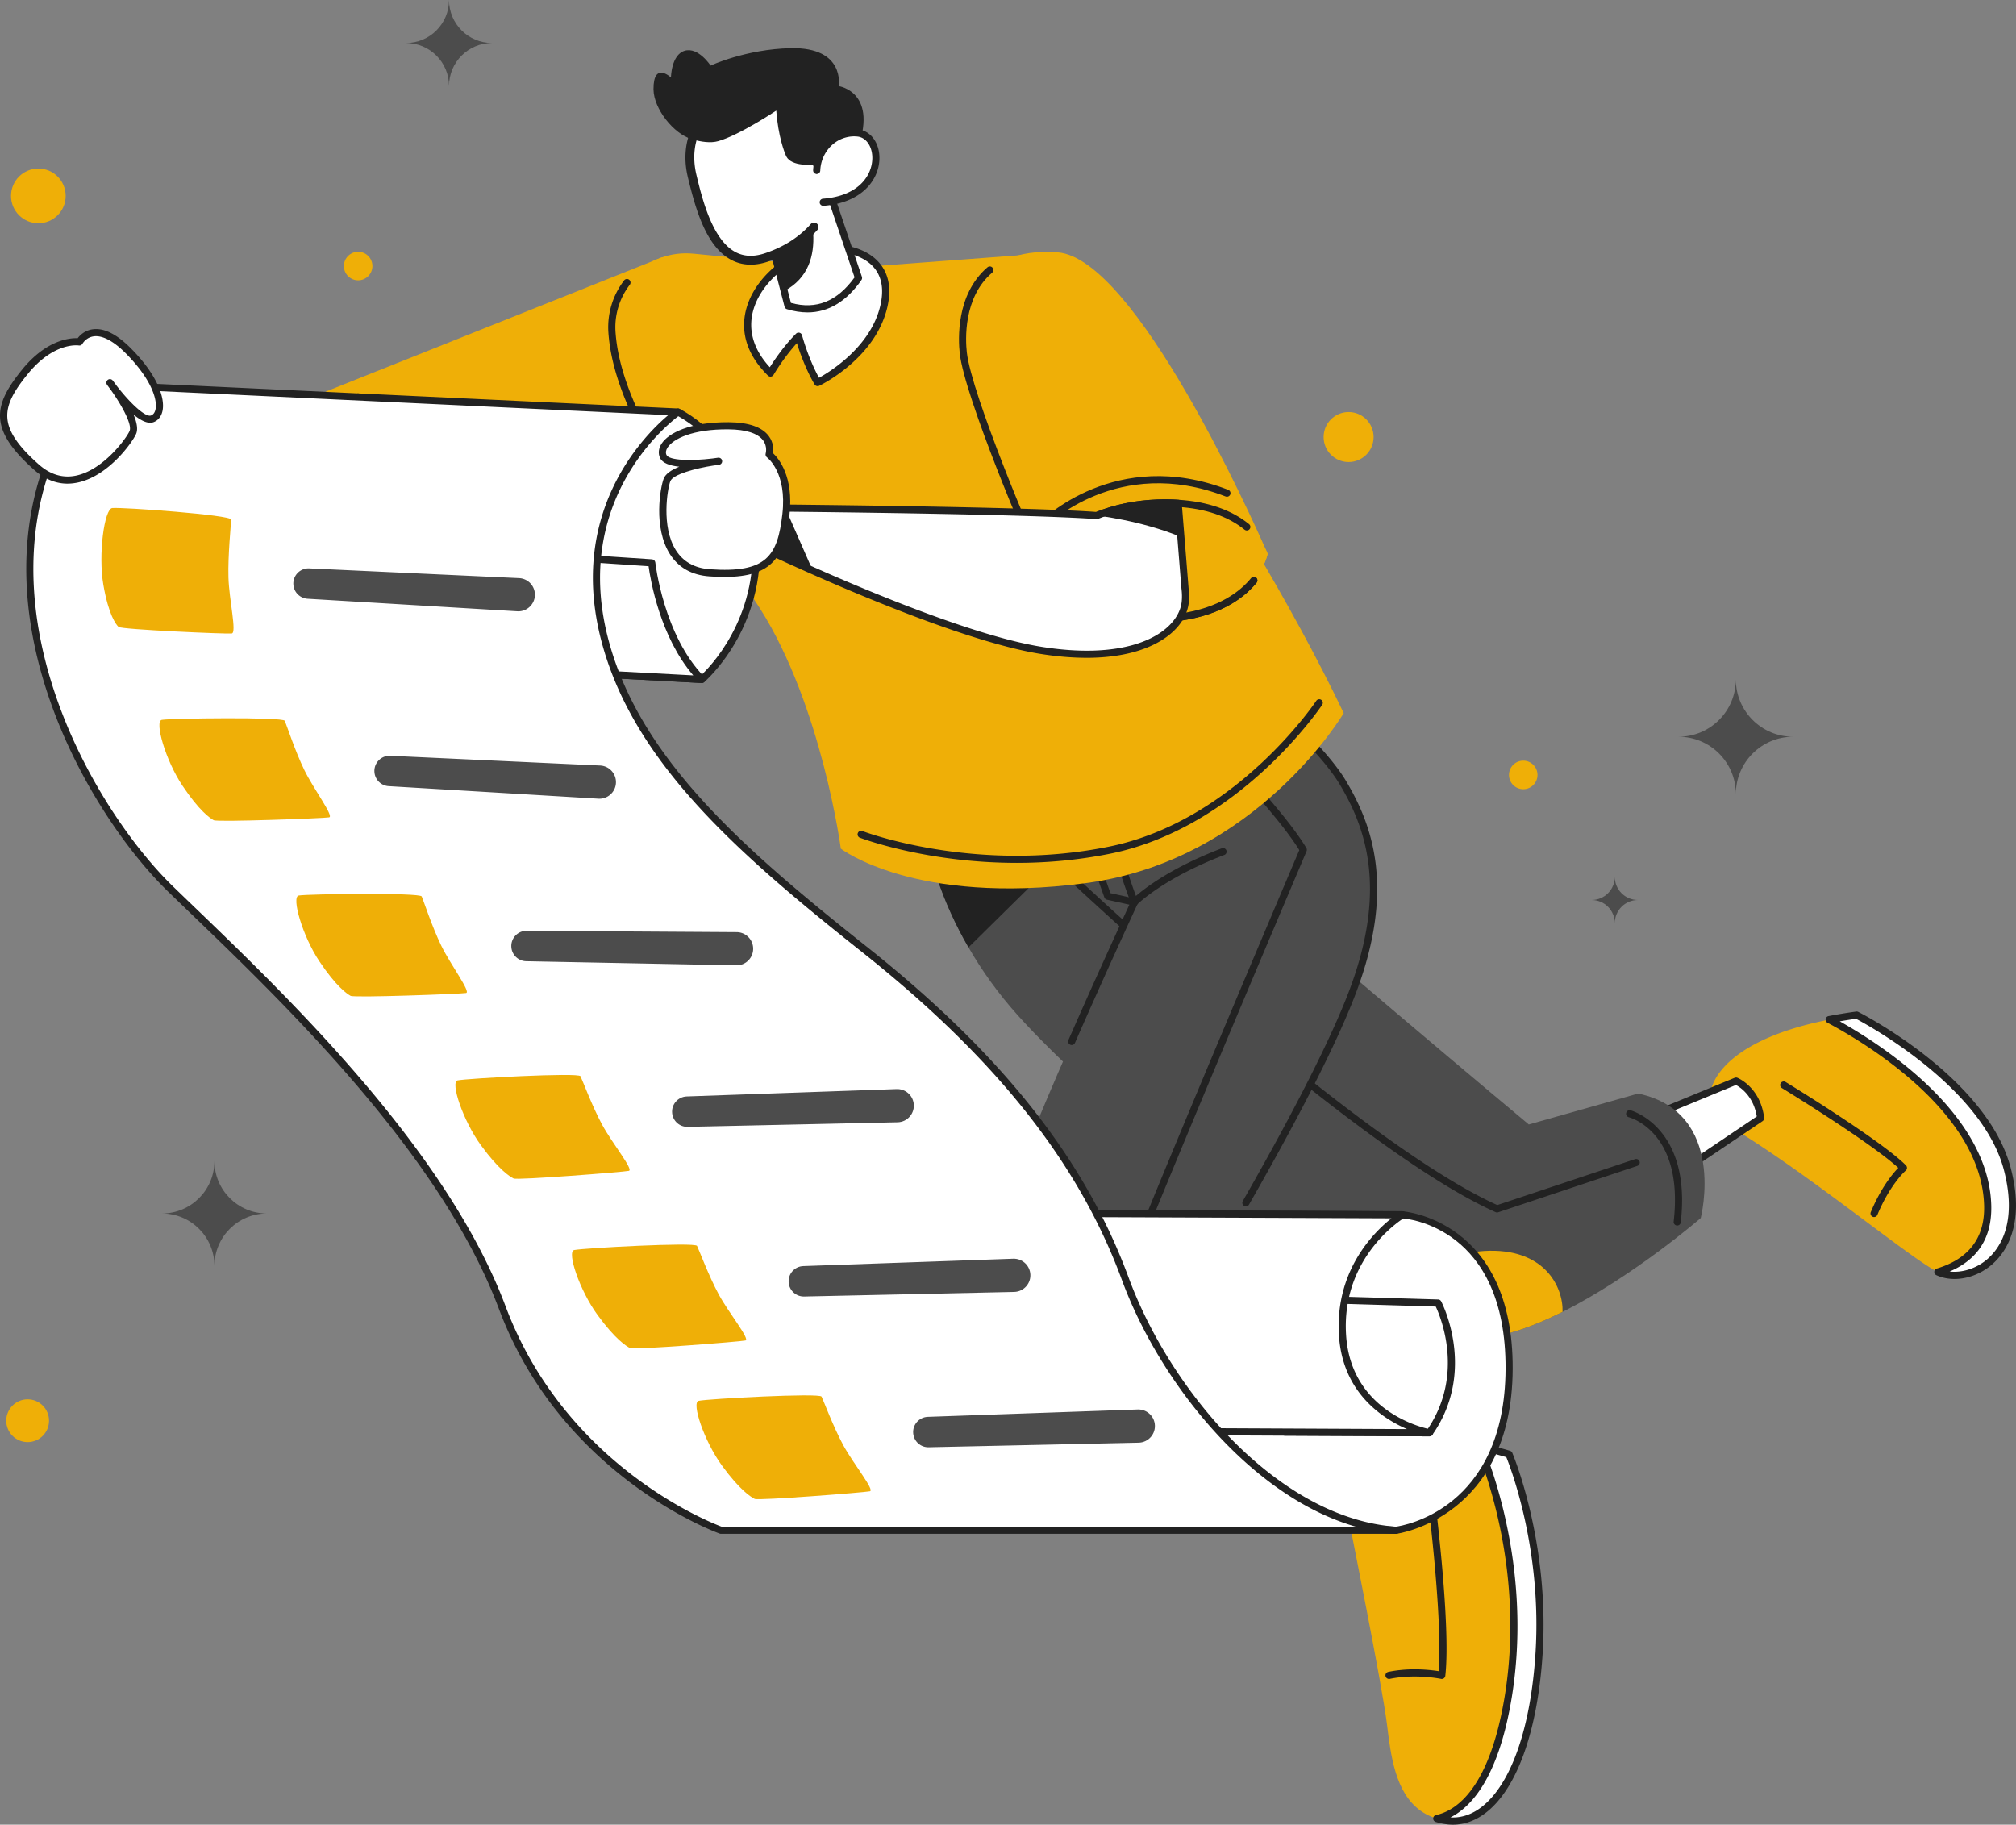 <svg xmlns="http://www.w3.org/2000/svg" id="b" width="1306.02" height="1181.99"><rect width="100%" height="100%" fill="#808080" stroke="none"/><defs><style>.m{fill:#efaf07}.n{fill:#fff}.o{fill:#4c4c4c}.p{fill:#222}</style></defs><g id="c"><path d="M1255.41 823.96c-.4-.19-.74-.37-1.11-.55-19.5-10.26-89.06-68.27-138.48-96.52-17.13-9.8-13.34-50.22 69.19-66.39a332 332 0 0 1 17.81-2.93s82.81 42.11 97.69 100.12c14.63 56.93-25.17 75.32-45.1 66.27" class="m"/><path d="M1214.09 788.39a2.308 2.308 0 0 1-2.13-3.2c6.74-16.13 14.36-25.12 17.8-28.66-17.83-16.47-74.81-51.33-75.4-51.7a2.3 2.3 0 0 1-.77-3.17 2.3 2.3 0 0 1 3.17-.77c2.53 1.54 62.04 37.95 77.97 54.01.45.46.69 1.08.67 1.73s-.32 1.25-.82 1.66c-.1.08-9.99 8.64-18.36 28.67-.37.89-1.23 1.42-2.13 1.42Z" class="p"/><path d="M1255.41 823.96c18.89-5.73 32.78-18.21 32.29-42.64-1.29-61.89-77.79-107.61-102.68-120.83a332 332 0 0 1 17.81-2.93s82.81 42.11 97.69 100.12c14.63 56.93-25.17 75.32-45.1 66.27Z" class="n"/><path d="M1266.21 828.5c-4.13 0-8.14-.8-11.76-2.44a2.316 2.316 0 0 1 .28-4.32c20.75-6.29 31.06-19.88 30.64-40.38-1.27-60.96-77.98-106.37-101.45-118.83a2.29 2.29 0 0 1-1.2-2.38c.15-.97.88-1.74 1.85-1.93 5.79-1.12 11.82-2.11 17.93-2.95.47-.07.94.02 1.36.23 3.42 1.74 83.91 43.26 98.88 101.61 9.52 37.03-3.89 54.99-12.73 62.41-6.98 5.85-15.63 8.98-23.81 8.98Zm-3.19-4.83c7.96.92 17.06-1.84 24.03-7.68 8.01-6.71 20.11-23.14 11.22-57.72-13.77-53.68-88.2-94.26-95.87-98.31-3.56.5-7.09 1.04-10.56 1.64 28.82 16.17 96.92 60.61 98.16 119.68.41 20.39-8.66 34.62-26.98 42.39" class="p"/><path d="m1074.21 721.11 50.45-20.8s13.61 5.52 15.92 24l-45.57 30.68-20.8-33.89Z" class="n"/><path d="M1095.01 757.31a2.28 2.28 0 0 1-1.97-1.1l-20.8-33.89c-.35-.58-.44-1.28-.23-1.93.21-.64.69-1.16 1.31-1.42l50.45-20.8c.56-.23 1.19-.23 1.75 0 .6.25 14.89 6.26 17.34 25.86.11.86-.28 1.71-1 2.2l-45.57 30.68a2.3 2.3 0 0 1-1.29.39Zm-17.41-35.1 18.12 29.52 42.37-28.52c-2.19-13.4-10.82-18.95-13.5-20.37z" class="p"/><path d="M1101.8 789.02s-43.59 37.77-89.53 60.78c-20.95 10.47-42.39 17.9-60.38 17.25-9.83-.37-23.01-4.68-38.48-11.98-75.05-35.37-203.08-140.45-254.19-197.51-12.48-13.93-23.11-28.77-31.79-43.87-34.35-59.37-39.22-122.27-12.38-146.12 22.18-19.72 52.9-8.72 86.78 15 22.55 15.74 46.52 37.18 70.33 58.93 59.58 54.44 218.24 186.91 218.24 186.91l70.86-20.02c58.01 12.32 40.54 80.62 40.54 80.62Z" class="o"/><path d="m710.57 531.69-83.15 82.01c-34.35-59.37-39.22-122.27-12.38-146.12 22.18-19.72 52.9-8.72 86.78 15z" class="p"/><path d="M1012.27 849.81c-20.95 10.47-42.39 17.9-60.38 17.25-9.83-.37-23.01-4.68-38.48-11.98-.92-18.76 16.08-42.76 48-44.7 39.13-2.4 51.36 23.32 50.86 39.43" class="m"/><path d="M969.85 785.42c-.32 0-.64-.07-.94-.2-102.39-45.85-312.02-248.72-314.13-250.76-.91-.89-.94-2.35-.05-3.27.89-.91 2.36-.93 3.27-.05 2.09 2.03 210.03 203.26 311.98 249.49l89.25-29.75c1.22-.39 2.52.25 2.92 1.46a2.31 2.31 0 0 1-1.46 2.92l-90.11 30.04c-.24.08-.48.12-.73.12M1086.54 793.89c-.09 0-.18 0-.26-.02a2.3 2.3 0 0 1-2.03-2.56c6.6-57.57-27.63-67.2-29.09-67.59a2.31 2.31 0 0 1-1.65-2.82 2.293 2.293 0 0 1 2.8-1.66c.4.1 39.61 10.84 32.53 72.59a2.31 2.31 0 0 1-2.29 2.05Z" class="p"/></g><g id="d"><path d="M997.06 1070.91c-4.62 72.89-30.28 113.46-61.09 108.32-6.22-1.02-11.31-3.17-15.53-6.16-16.7-11.71-19.5-36.38-21.97-56.47-3.08-25.17-23.6-126.56-27.2-145.32-3.6-18.73 3.6-44.73 24.89-45.44 14.39-.46 41 5.51 59.89 10.32 12.42 3.17 21.5 5.85 21.5 5.85s24.12 55.98 19.5 128.9Z" class="m"/><path d="M899.85 1087.59a2.308 2.308 0 0 1-.46-4.57c13.9-2.87 27.16-1.33 32.57-.46 3.01-35.39-8.1-120.36-8.21-121.23-.17-1.26.72-2.42 1.99-2.59 1.28-.19 2.42.72 2.59 1.99.49 3.68 11.84 90.53 7.98 124.82-.07.65-.42 1.23-.94 1.62-.53.39-1.2.52-1.84.39-.16-.04-16.46-3.44-33.21 0-.16.03-.31.05-.47.05Z" class="p"/><path d="M997.06 1070.91c-4.62 72.89-30.28 113.46-61.09 108.32-1.85-.31-3.57-.71-5.21-1.2 13.4-2.83 36.35-17.1 46.43-79.54 12.63-78.62-12.08-145.23-18.95-161.77 11.28 2.93 19.32 5.3 19.32 5.3s24.12 55.98 19.5 128.9Z" class="n"/><path d="M941.23 1181.99q-2.79 0-5.64-.48c-1.9-.32-3.75-.75-5.49-1.27a2.31 2.31 0 0 1-1.64-2.31c.05-1.05.8-1.94 1.83-2.16 12.41-2.63 34.71-16.2 44.62-77.65 12.39-77.09-11.26-142.35-18.8-160.52-.34-.81-.19-1.74.39-2.4.57-.66 1.47-.95 2.33-.72 11.18 2.9 19.31 5.29 19.39 5.32.66.2 1.2.67 1.47 1.3.24.57 24.29 57.32 19.68 129.96-3.14 49.53-16.34 86.98-36.22 102.76-6.84 5.43-14.19 8.17-21.92 8.17m-1.61-4.68c7.27.42 14.19-1.99 20.65-7.11 18.85-14.97 31.42-51.21 34.48-99.44 4.2-66.31-15.77-119.04-18.91-126.84-2.09-.6-7.13-2.04-13.74-3.8 8.96 23 29.12 85.63 17.37 158.73-8.45 52.42-26.22 71.62-39.84 78.46Zm57.44-106.4h.03z" class="p"/><path d="m877.43 968.35-23.35-12.45-34.41-18.36 22.34-36.97 11.68 8.32 39.16 27.85s11.55 22.74-15.4 31.61Z" class="n"/><path d="M877.43 970.66c-.38 0-.75-.09-1.09-.27l-57.77-30.81c-.56-.3-.97-.82-1.14-1.43s-.08-1.27.25-1.81l22.34-36.97c.33-.55.88-.94 1.51-1.07.63-.14 1.28 0 1.81.38l50.83 36.17c.3.22.55.5.72.84.21.42 5.2 10.45 1.1 20.38-2.72 6.6-8.73 11.47-17.85 14.47-.23.08-.48.11-.72.11Zm-54.52-34.01 54.73 29.19c7.26-2.57 12-6.44 14.09-11.53 2.85-6.9.1-14.13-.73-16.04l-48.31-34.37-19.79 32.75Z" class="p"/><path d="m854.08 955.91-34.41-18.36 22.34-36.97 11.68 8.32c3.7 11.98 5.88 28.44.4 47.01ZM734.95 586.71c-.17 0-.33-.02-.51-.06l-17.33-3.85c-.78-.17-1.41-.73-1.68-1.48l-16.94-47.75c-.43-1.2.2-2.52 1.4-2.95 1.21-.42 2.52.21 2.95 1.4l16.52 46.55 16.08 3.57c1.25.28 2.03 1.51 1.75 2.76a2.305 2.305 0 0 1-2.25 1.81Z" class="p"/><path d="M876.66 641.39c-23.88 63.93-93.96 179.45-93.96 179.45l68.55 62.39c10.78 74.71-47.75 91.65-47.75 91.65s-75.02-40.23-116.51-67.25c-10.17-6.62-18.33-12.45-22.89-16.7-18.61-17.38-28.74-39.25-21.9-77.3 1.66-9.18 4.28-19.32 8.04-30.53 19.25-57.76 84.72-198.71 84.72-198.71s-46.18-116.48-5.39-144.79c47.75-33.12 121.69 36.2 140.17 67.01s30.81 70.86 6.93 134.78Z" class="o"/><path d="M807.13 781.48c-.39 0-.78-.1-1.15-.3a2.32 2.32 0 0 1-.86-3.16c23.68-41.36 54.93-98.79 69.37-137.44 24.8-66.39 9.42-105.84-6.75-132.78-12.22-20.36-54.15-64.15-95.72-73.1-15.88-3.41-29.72-1.12-41.15 6.8-38.83 26.95 5.77 140.9 6.22 142.05.23.59.21 1.25-.05 1.82-.2.42-19.93 42.94-40.65 90.2a2.31 2.31 0 0 1-3.04 1.19 2.307 2.307 0 0 1-1.19-3.04c19.07-43.51 37.31-83.01 40.27-89.4-4.62-11.93-44.51-118.63-4.2-146.62 12.53-8.69 27.59-11.21 44.76-7.52 42.94 9.24 86.15 54.3 98.72 75.24 16.7 27.83 32.6 68.54 7.11 136.78-14.54 38.94-45.92 96.6-69.68 138.12-.43.74-1.21 1.16-2.01 1.16" class="p"/><path d="M734.95 586.71c-.58 0-1.17-.22-1.62-.66-.91-.89-.93-2.35-.04-3.26.71-.72 17.76-17.87 58.21-33.28 1.19-.45 2.53.14 2.98 1.34.45 1.19-.14 2.53-1.34 2.98-39.38 15.01-56.38 32.02-56.55 32.19a2.3 2.3 0 0 1-1.65.69Z" class="p"/><path d="M707.99 894.42c-6.04 7.86-13.37 11.95-21.01 13.22-10.17-6.62-18.33-12.45-22.89-16.7-18.61-17.38-28.74-39.25-21.9-77.3 4.65-8.47 11.64-14.36 21.5-15.13 48.55-3.85 67.04 66.24 44.3 95.9Z" class="m"/><path d="M818.12 887.85c-.46 0-.92-.14-1.32-.42L729 825.82a2.32 2.32 0 0 1-.83-2.73c22.74-58.67 106.53-255.88 113.55-272.4-14.92-24.35-57.93-68.2-58.37-68.65-.89-.91-.88-2.37.03-3.27s2.37-.88 3.27.03c1.83 1.86 45.03 45.92 59.64 70.53.38.63.43 1.41.14 2.08-.89 2.1-88.76 208.69-113.3 271.66l86.32 60.57c1.04.73 1.3 2.18.57 3.22-.45.64-1.17.98-1.9.98ZM795.4 959.48c-.9 0-1.76-.53-2.13-1.42-.49-1.18.07-2.53 1.24-3.02 46.71-19.49 38.74-77.43 38.65-78.01-.19-1.26.69-2.44 1.95-2.62 1.28-.17 2.44.69 2.62 1.95.09.62 8.54 62.09-41.45 82.95-.29.12-.59.18-.89.18Z" class="p"/></g><g id="e"><path d="m220.75 255.11-37.57 11.27S81.41 252.99 62.35 251.7s-28.5 32.49-3.42 42.79 100.23 39.15 116.69 39.52 80.05-15.54 80.05-15.54l-34.91-63.35Z" class="n"/><path d="M176.17 336.31h-.61c-16.85-.38-92.04-29.22-117.52-39.69-14.42-5.92-18.38-19.29-15.91-29.92 2.52-10.83 10.85-17.92 20.37-17.31 18.44 1.25 111.93 13.51 120.49 14.64l37.1-11.13c1.03-.32 2.16.14 2.69 1.1l34.91 63.35c.35.63.38 1.38.09 2.04s-.86 1.14-1.56 1.32c-2.58.65-62.63 15.62-80.06 15.62Zm-114.9-82.34c-7.85 0-13.07 7.02-14.65 13.78-1.88 8.08.44 19.37 13.17 24.59 24.25 9.96 99.86 38.98 115.86 39.34 13.9.36 63.89-11.66 76.53-14.75l-32.56-59.08-35.79 10.73c-.31.09-.64.12-.96.08-1.02-.13-101.91-13.4-120.69-14.67-.31-.02-.61-.03-.91-.03Z" class="p"/><path d="M429.1 166.63 210.93 253.7s.59 91.7 64.19 120.76L445 285.95s50.39-71.09-15.9-119.31Z" class="m"/><path d="M281.64 360.02c-.41 0-.82-.11-1.2-.33-51.37-31.14-50.75-101.87-50.74-102.58.02-1.28 1.16-2.37 2.35-2.27 1.28.02 2.29 1.07 2.27 2.35-.01.68-.57 68.81 48.51 98.55a2.31 2.31 0 0 1 .78 3.17c-.43.72-1.2 1.11-1.98 1.11Z" class="p"/></g><g id="f"><path d="m449.3 164.33 97.34 9.56 138.63-10.4S801.95 318.68 870.5 461.94c0 0-56.22 95.5-167.13 110.14-110.91 14.63-158.66-22.34-158.66-22.34s-12.32-92.42-52.37-155.58c-30.28-47.74-91.8-118.38-95.91-178.95-2-29.59 23.35-53.78 52.87-50.88" class="m"/><path d="M423.51 293.4c-.8 0-1.59-.42-2.01-1.17-16.94-29.83-25.89-54.97-27.37-76.86-.82-12.12 2.8-24.1 10.2-33.74a2.31 2.31 0 0 1 3.24-.42c1.01.78 1.2 2.23.43 3.24-6.71 8.74-10 19.61-9.25 30.61 1.44 21.19 10.19 45.68 26.78 74.9a2.31 2.31 0 0 1-2.01 3.45ZM658.57 558.95c-58.86 0-100.98-16.09-101.54-16.3a2.3 2.3 0 0 1-1.31-2.99c.46-1.19 1.8-1.78 2.99-1.31.71.28 72.51 27.64 159.42 10.16 82.31-16.56 134.08-93.73 134.59-94.51.7-1.07 2.14-1.36 3.2-.66 1.07.7 1.36 2.14.66 3.2-.52.79-53.36 79.56-137.54 96.5-21.32 4.29-41.75 5.92-60.47 5.92Z" class="p"/><path d="M532.76 160.8c-28.85 3.14-71.11 43.9-33.63 80.87 0 0 7.83-13.48 18.23-23.88 0 0 4.24 16.17 12.32 30.04 0 0 35.3-16.94 42.87-49.29s-22.08-39.66-39.79-37.74" class="n"/><path d="M529.68 250.14c-.8 0-1.57-.42-2-1.15-5.83-9.99-9.65-20.99-11.42-26.71-8.69 9.53-15.06 20.42-15.13 20.54a2.315 2.315 0 0 1-3.62.49c-17.98-17.73-17.07-34.89-13.14-46.17 7.47-21.45 30.81-36.76 48.15-38.64 11.24-1.21 27.64 1.05 36.87 11.48 6.42 7.25 8.24 17.04 5.43 29.09-7.74 33.05-42.64 50.14-44.12 50.85-.32.15-.66.23-1 .23Zm-12.32-34.66a2.31 2.31 0 0 1 2.23 1.72c.04.15 3.87 14.57 10.99 27.53 7.32-4.04 33.49-20.13 39.72-46.73 2.46-10.5.98-18.9-4.39-24.97-7.54-8.52-21.97-11.13-32.91-9.95-16.01 1.74-37.62 16.45-44.28 35.57-4.73 13.58-1.27 27.09 9.99 39.25 2.82-4.48 9.15-13.91 17.01-21.76a2.3 2.3 0 0 1 1.63-.68Z" class="p"/></g><g id="g"><path d="m530.72 104.72 9.39 27.79 16.07 47.53c-11.77 16.89-26.74 23.73-45.69 18.03l-5.87-22.67-8.89-34.33z" class="n"/><path d="M523.06 202.36c-4.24 0-8.65-.69-13.24-2.06-.77-.23-1.37-.85-1.57-1.63l-14.76-57c-.2-.78.02-1.6.57-2.18l34.99-36.35c.56-.58 1.38-.83 2.17-.65s1.43.75 1.68 1.51l25.47 75.32c.23.69.13 1.46-.29 2.06-9.73 13.97-21.47 20.99-35.01 20.99Zm-10.67-6.14c16.46 4.5 29.97-.93 41.22-16.55l-23.87-70.61-31.45 32.68z" class="p"/><path d="M518.63 117.28c4.36 12.51 21.07 54.43-10.61 71.27l-12.29-47.47z" class="p"/></g><g id="h"><path d="M451.54 126.34c6.39 22.87 17.98 49.54 45.16 40.36 32.31-10.92 49.7-38.13 44.52-69.78s-22.85-46.94-60.06-36.75c-3.32.91-6.4 2.04-9.24 3.36-20.75 9.65-28.57 29.6-23.54 50.53.91 3.78 1.93 7.97 3.15 12.28Z" class="n"/><path d="M488.53 171.35c-5.49.41-10.58-.66-15.2-3.21-15.84-8.74-22.62-32.14-27.73-53.4-6.45-26.82 7.54-49.86 34.81-57.33a2.872 2.872 0 1 1 1.52 5.54c-24.43 6.69-36.5 26.5-30.74 50.44 3.48 14.49 9.97 41.46 24.92 49.71 5.7 3.15 12.14 3.43 19.68.88 12.04-4.07 21.94-10.4 29.42-18.81a2.88 2.88 0 0 1 4.06-.24c1.19 1.05 1.29 2.87.24 4.06-8.04 9.04-19.06 16.1-31.87 20.44-3.14 1.06-6.18 1.7-9.1 1.92Z" class="p"/><path d="M554.61 99.12s-3.55 7.95-8.56 14.98l-14.82 3.84-4.66-11.33s-13.72 1.53-17.2-5.32c0 0-.09-.15-.23-.48-.98-2.27-5.01-12.46-6.26-29.16 0 0-23.79 15.85-37.57 19.77-4.95 1.41-11.18.5-17.14-1.26-11.92-3.52-24.62-19.74-24.81-32.17v-.24c-.06-18.25 11.31-7.57 11.31-7.57s.16-14.73 8.92-17.31c8.8-2.58 16.75 9.62 16.75 9.62s22.9-10.69 51.99-11.28c35.48-.73 31.02 24.58 31.02 24.58s26.84 3.75 11.25 43.36Z" class="p"/><path d="M529.93 118.11c-3.55-13.52 4.14-27.95 17.7-31.37 2.59-.65 5.36-.91 8.26-.57 17.43 2.01 18.88 41.69-22.57 44.85z" class="n"/><path d="M533.32 133.33c-1.2 0-2.21-.92-2.3-2.13-.1-1.27.86-2.38 2.13-2.48 23.25-1.78 31.74-15.12 31.96-26.01.15-7.6-3.84-13.59-9.48-14.24-2.45-.29-4.96-.11-7.43.52-9.48 2.39-16.39 11.23-16.8 21.48-.05 1.28-1.1 2.3-2.4 2.22a2.31 2.31 0 0 1-2.22-2.4c.49-12.29 8.83-22.89 20.28-25.78 3.02-.77 6.09-.98 9.09-.63 8.06.93 13.76 8.89 13.57 18.92-.27 13.84-11.57 28.65-36.22 30.53z" class="p"/></g><g id="i"><path d="M904.41 991.28s72.82-8.96 73.25-104.51c.43-95.56-69.11-99.82-69.11-99.82l-214.15-.85s66.12 168.08 109.21 185.99c43.09 17.92 100.8 19.2 100.8 19.2Z" class="n"/><path d="M904.41 993.59h-.05c-.58-.01-58.65-1.5-101.64-19.37-43.49-18.09-107.75-180.38-110.47-187.28-.28-.71-.19-1.52.24-2.15s1.15-1 1.91-1l214.15.85c.85.05 71.84 5.52 71.41 102.14-.43 96.48-74.52 106.71-75.27 106.8-.09.01-.19.02-.28.02ZM697.82 788.41c9.37 23.18 68.19 165.54 106.67 181.54 41.03 17.06 96.29 18.91 99.8 19.01 4.67-.63 70.65-11.24 71.06-102.21.41-92.14-64.19-97.33-66.94-97.51l-210.58-.83Z" class="p"/><path d="m830.48 841.12 101.1 2.99s23.04 43.09-5.55 84.04l-93.85-.44-1.7-86.58Z" class="n"/><path d="M926.04 930.45h-.01l-93.85-.44c-1.25 0-2.27-1.01-2.3-2.27l-1.7-86.58c-.01-.63.23-1.24.69-1.69s1.08-.67 1.69-.67l101.1 2.98a2.3 2.3 0 0 1 1.97 1.22c.24.44 23.37 44.82-5.69 86.45-.43.62-1.14.99-1.9.99Zm-91.59-5.05 90.38.42c23.86-35.28 8.57-72.43 5.29-79.46l-97.28-2.87 1.61 81.9Z" class="p"/><path d="M908.55 786.94s-42.23 24.74-38.82 78.07c3.41 53.32 56.31 63.14 56.31 63.14l-180.87-.85-50.76-141.2 214.15.85Z" class="n"/><path d="M926.04 930.45h-.01l-180.88-.85c-.97 0-1.84-.62-2.16-1.53l-50.76-141.2c-.25-.71-.15-1.5.29-2.12.43-.61 1.14-.98 1.89-.98l214.15.85c1.04 0 1.95.7 2.22 1.71s-.16 2.07-1.06 2.59c-.41.24-40.96 24.72-37.68 75.93 3.26 50.86 52.34 60.62 54.43 61.01 1.17.22 1.99 1.3 1.87 2.49a2.305 2.305 0 0 1-2.3 2.09Zm-179.25-5.47 164.74.78c-16.46-7.11-41.76-23.94-44.11-60.61-2.67-41.66 22.19-66.56 33.98-75.93l-203.71-.82z" class="p"/><path d="M439.19 266.92s46.34 21.76 50.53 81.05-35.06 92.14-35.06 92.14l-79.77-4.27s-21.12-141.63 64.3-168.93Z" class="n"/><path d="M454.66 442.43h-.12l-79.77-4.26c-1.1-.06-2-.88-2.16-1.97-.22-1.44-20.42-143.89 65.89-171.47.56-.18 1.16-.14 1.69.11.48.22 47.61 23.03 51.85 82.98 4.22 59.78-35.48 93.74-35.88 94.08-.42.35-.94.54-1.48.54Zm-77.74-8.78 76.91 4.11c5.06-4.64 37.33-36.47 33.58-89.62-3.75-53.06-42.38-75.53-48.42-78.72-76.32 25.38-64.11 147.6-62.07 164.23" class="p"/><path d="M422.23 364.61s5.12 47.78 32.42 75.51l-79.77-4.27-10.24-75.08z" class="n"/><path d="M454.66 442.43h-.12l-79.77-4.26c-1.11-.06-2.02-.9-2.17-1.99l-10.24-75.08c-.09-.69.13-1.38.6-1.89s1.15-.78 1.84-.73l57.59 3.84c1.12.08 2.02.94 2.14 2.06.05.47 5.37 47.32 31.77 74.13.67.68.85 1.7.46 2.57-.37.83-1.2 1.36-2.11 1.36Zm-77.75-8.78 72.21 3.86c-21.59-25.21-27.74-61.83-28.95-70.72l-52.86-3.52z" class="p"/><path d="M904.41 991.28H467.03S366.34 956.29 325.38 847.1c-40.95-109.22-155.26-213.31-215-271.31C50.67 517.77-30.4 366.75 59.62 249.01l379.56 17.92s-74.87 50.96-46.38 151.32c21.19 74.69 84.47 131.07 167.22 196.78 82.75 65.7 139.06 132.25 168.93 213.29 27.95 75.89 99.29 157.72 175.46 162.97Z" class="n"/><path d="M904.41 993.59H467.03c-.26 0-.51-.04-.76-.13-1.02-.35-102.19-36.6-143.05-145.55-37.57-100.19-138.93-197.74-199.49-256.03-5.28-5.08-10.29-9.9-14.96-14.44C52.02 522.29-35.11 369.11 57.79 247.6c.46-.6 1.19-.92 1.94-.9l379.56 17.92c.99.05 1.84.72 2.12 1.68.27.96-.1 1.98-.92 2.54-.73.5-73.14 51.27-45.46 148.78 21.49 75.75 88.09 133.4 166.43 195.6 87.46 69.44 141.37 137.53 169.66 214.3 27.39 74.37 97.49 156.23 173.45 161.46 1.24.08 2.19 1.14 2.15 2.38a2.315 2.315 0 0 1-2.31 2.23m-436.97-4.63h410.93c-67.52-19.32-126.82-92.61-151.59-159.86-27.99-75.93-81.44-143.38-168.2-212.28-78.98-62.71-146.13-120.88-168-197.96-24.21-85.28 25.86-136.02 42.31-149.93L60.73 251.36c-89.83 118.89-4.38 268.69 51.26 322.76 4.67 4.53 9.67 9.35 14.95 14.42 60.84 58.56 162.68 156.57 200.61 257.73 38.87 103.64 133.33 140.25 139.89 142.68Z" class="p"/><path d="M72.71 329.1c-5.1.49-9.17 30.07-5.76 49.7 3.41 19.62 8.11 25.6 9.81 27.3s69.96 4.69 73.37 4.27c3.41-.43-1.71-21.76-2.13-36.26-.43-14.5 1.71-34.55 1.71-37.54s-70.39-8.11-77-7.47" class="m"/><path d="M190.04 378.25c.11 5.13 4.14 9.31 9.26 9.62l135.83 8.12c6.43.38 11.76-4.94 11.38-11.37a10.75 10.75 0 0 0-10.24-10.11l-135.93-6.31c-5.7-.26-10.43 4.35-10.31 10.06Z" class="o"/><path d="M104.82 466.33c-4.89.8 2.4 26.18 13.34 42.57s17.91 21.1 20.27 22.42 71.57-1.23 74.81-1.85-10.06-18.32-16.05-30.59c-6-12.27-11.57-29.43-12.71-31.96s-73.3-1.63-79.65-.6Z" class="m"/><path d="M242.55 499.64c.11 5.13 4.14 9.31 9.26 9.62l135.83 8.12c6.43.38 11.76-4.94 11.38-11.37a10.75 10.75 0 0 0-10.24-10.11l-135.93-6.31c-5.7-.26-10.43 4.35-10.31 10.06Z" class="o"/><path d="M193.53 580.11c-4.89.8 2.4 26.18 13.34 42.57s17.91 21.1 20.27 22.42 71.57-1.23 74.81-1.85-10.06-18.32-16.05-30.59c-6-12.27-11.57-29.43-12.71-31.96s-73.3-1.63-79.65-.6Z" class="m"/><path d="M331.26 613.43a9.85 9.85 0 0 0 9.64 9.24l136.05 2.67c6.44.13 11.55-5.4 10.92-11.82-.54-5.48-5.13-9.66-10.64-9.7l-136.07-.86c-5.71-.04-10.25 4.77-9.9 10.46Z" class="o"/><path d="M296.44 699.87c-4.85 1 3.49 26.06 15.1 41.98s18.77 20.34 21.18 21.56 71.46-4.2 74.67-4.95-10.81-17.89-17.31-29.9-12.78-28.92-14.03-31.4-73.31 1.41-79.61 2.71" class="m"/><path d="M435.44 721.13c.53 5.1 4.89 8.95 10.01 8.83l136.04-2.97c6.44-.14 11.32-5.88 10.42-12.26-.77-5.45-5.53-9.44-11.03-9.25l-135.99 4.78c-5.7.2-10.04 5.19-9.45 10.86Z" class="o"/><path d="M371.95 809.77c-4.85 1 3.49 26.06 15.1 41.98s18.77 20.34 21.18 21.56 71.46-4.2 74.67-4.95-10.81-17.89-17.31-29.9-12.78-28.92-14.03-31.4-73.31 1.41-79.61 2.71" class="m"/><path d="M510.94 831.03c.53 5.1 4.89 8.95 10.01 8.83l136.04-2.97c6.44-.14 11.32-5.88 10.42-12.26-.77-5.45-5.53-9.44-11.03-9.25l-135.99 4.78c-5.7.2-10.04 5.19-9.45 10.86Z" class="o"/><path d="M452.62 907.43c-4.85 1 3.49 26.06 15.1 41.98s18.77 20.34 21.18 21.56 71.46-4.2 74.67-4.95-10.81-17.89-17.31-29.9-12.78-28.92-14.03-31.4-73.31 1.41-79.61 2.71" class="m"/><path d="M591.61 928.69c.53 5.1 4.89 8.95 10.01 8.83l136.04-2.97c6.44-.14 11.32-5.88 10.42-12.26-.77-5.45-5.53-9.44-11.03-9.25l-135.99 4.78c-5.7.2-10.04 5.19-9.45 10.86Z" class="o"/></g><g id="j"><path d="M821.21 358.74s-7.7 41.59-74.71 42.36c-43.81.49-64.57-23.01-73.69-39.37-4.84-8.66-45.69-105.42-48.77-133.15s6.93-69.32 61.21-65.1c50.25 3.94 125.79 172.09 135.03 193.1.06.18.12.34.22.49.06.09.09.18.12.25.31.77.52 1.26.55 1.39l.03.03Z" class="m"/><path d="M745.16 403.41c-45 0-65.89-25.35-74.37-40.57-4.73-8.47-45.89-105.63-49.05-134.02-.96-8.64-2.5-38.19 17.98-55.68.97-.83 2.43-.72 3.26.26.83.97.71 2.43-.26 3.26-18.75 16.01-17.28 43.58-16.38 51.65 3.01 27.08 43.87 124 48.49 132.28 9.75 17.49 29.84 38.2 70.3 38.2h1.35c36.87-.42 55.16-13.44 64-24.28.81-.99 2.27-1.14 3.25-.33s1.13 2.26.33 3.25c-9.47 11.61-28.88 25.54-67.53 25.98h-1.36Z" class="p"/><path d="M675.85 341.79c-.58 0-1.16-.22-1.61-.65-.92-.89-.94-2.35-.05-3.26.48-.49 48.44-48.91 121.49-20.57 1.19.46 1.78 1.8 1.32 2.99s-1.8 1.77-2.99 1.32c-70.11-27.2-116.04 19.01-116.5 19.48-.45.47-1.06.7-1.66.7Z" class="p"/><path d="M821.21 358.74s-6.25 33.83-56.62 41.04c-5.48.77-11.49 1.23-18.08 1.32-43.81.49-64.57-23.01-73.69-39.37 5.85-7.39 17.81-19.66 37.77-27.76 10.75-4.37 23.84-7.55 39.53-8.1 4.68-.15 9.06-.09 13.15.19 40.2 2.53 53.67 23.66 57.02 30.53.06.18.12.34.22.49.06.09.09.18.12.25.34.77.52 1.23.55 1.39l.03.03Z" class="m"/><path d="M745.17 403.41c-45 0-65.9-25.35-74.38-40.57-.45-.82-.37-1.83.21-2.56 6.79-8.57 19.01-20.47 38.71-28.46 12.23-4.97 25.79-7.76 40.31-8.27 4.74-.15 9.25-.09 13.39.19 18.9 1.19 34.31 6.5 45.77 15.8.99.8 1.14 2.26.34 3.25s-2.26 1.14-3.25.34c-10.7-8.68-25.23-13.65-43.16-14.78-4.01-.27-8.36-.33-12.94-.18-13.97.49-27 3.16-38.73 7.93-17.85 7.25-29.24 17.82-35.85 25.84 10.13 17.38 30.5 37.21 70.88 36.84 6.28-.09 12.27-.53 17.79-1.3 25.71-3.68 39.32-14.53 46.22-22.98.81-.99 2.27-1.14 3.25-.33.99.81 1.14 2.26.33 3.25-7.41 9.09-21.96 20.74-49.15 24.63-5.72.8-11.9 1.26-18.38 1.35h-1.36Z" class="p"/><path d="M767.84 389.97c-.34 3.27-1.42 6.59-3.27 9.8-9.37 16.3-38.66 29.79-90.3 21.5-41.99-6.75-109.06-34.5-147.75-51.63-18.27-8.07-30.22-13.77-30.22-13.77l7.55-26.77s1.76 0 4.93.03c27.11.28 158.5 1.69 201.79 4.84 10.75-4.37 23.85-7.55 39.53-8.1 4.68-.15 9.06-.09 13.15.19l1.76 21.78 2.62 32.59.09.99c.37 3.02.4 5.91.12 8.56Z" class="n"/><path d="M703.87 426.11c-8.99 0-18.96-.79-29.96-2.55-42.76-6.87-111.28-35.4-148.32-51.8-18.09-7.99-30.16-13.74-30.28-13.8a2.31 2.31 0 0 1-1.23-2.71l7.55-26.77c.28-1 1.19-1.68 2.22-1.68 0 0 1.76 0 4.95.03 47.11.48 160.7 1.91 201.4 4.8 12.1-4.85 25.49-7.56 39.81-8.07 4.74-.15 9.24-.09 13.39.19 1.14.08 2.05.98 2.15 2.12l4.46 55.33c.38 3.09.42 6.14.12 9.02-.38 3.67-1.58 7.27-3.57 10.71-7.59 13.2-27.72 25.19-62.71 25.19Zm-204.81-71.49c3.97 1.87 14.36 6.71 28.4 12.91 36.84 16.31 104.94 44.68 147.19 51.46 51.45 8.26 79.15-5.11 87.92-20.37 1.66-2.88 2.66-5.87 2.97-8.88.26-2.54.23-5.24-.12-8.04l-.1-1.05-4.21-52.4c-3.44-.17-7.1-.19-10.94-.06-13.97.49-27 3.16-38.73 7.93-.33.14-.68.2-1.04.16-41.22-2.99-164.76-4.45-201.64-4.83-1.3-.01-2.36-.02-3.16-.03z" class="p"/><path d="M526.53 369.64c-18.27-8.07-30.22-13.77-30.22-13.77l7.55-26.77s1.76 0 4.93.03l17.75 40.51ZM765.02 347.83c-26.22-10.81-54.44-13.86-54.44-13.86 10.75-4.37 23.84-7.55 39.53-8.1 4.68-.15 9.06-.09 13.15.19l1.76 21.78Z" class="p"/><path d="M465.54 298.79s-32.21 4.9-35.88-3.15c-3.66-8.05 10.48-20.04 42.32-19.81s26.27 18.59 26.27 18.59 14.14 10.35 10.91 38.78-11.48 40.56-49.42 37.88c-37.94-2.69-30.89-51.83-27.61-60.22 3.28-8.4 33.41-12.06 33.41-12.06Z" class="n"/><path d="M469.3 373.74c-3.02 0-6.25-.12-9.72-.37-11.44-.81-20.06-5.67-25.62-14.46-10.85-17.15-6.25-43.1-3.98-48.91 1.24-3.19 5.21-5.71 10.09-7.67-5.95-.62-10.92-2.25-12.51-5.74-1.31-2.88-.94-6.15 1.04-9.2 4.43-6.83 18.16-14.02 43.4-13.88 12.97.09 21.75 3.13 26.09 9.04 3.1 4.21 3.02 8.69 2.69 10.99 3.52 3.3 13.51 15.02 10.67 39.91-3.04 26.75-10.49 40.29-42.16 40.29Zm-7.18-72.15c-11.59 1.79-26.11 5.68-27.84 10.09-1.92 4.92-6.04 29.55 3.58 44.76 4.73 7.47 12.14 11.62 22.04 12.32 36.62 2.59 43.85-8.44 46.96-35.83 3.02-26.58-9.45-36.26-9.98-36.66-.78-.58-1.12-1.6-.84-2.53.05-.17 1.26-4.53-1.72-8.51-3.41-4.56-11.14-7.02-22.36-7.1-23.4-.23-35.9 6.24-39.49 11.78-1.12 1.73-1.36 3.33-.71 4.77 1.66 3.66 16.07 4.01 29.75 2.33 1.64-.25 2.94-.42 3.74-.51 1.26-.13 2.4.73 2.57 1.98s-.69 2.41-1.94 2.6c-1 .15-2.28.33-3.77.52Z" class="p"/></g><g id="k"><path d="M71.23 247.92s19.07 26.42 27.38 23.4 6.96-21.52-15.5-44.08-31.67-5.73-31.67-5.73-17.29-2.85-35.32 19.37-20.92 36.6 7.57 61.8 58.63-14.25 62.32-22.47c3.7-8.22-14.79-32.29-14.79-32.29Z" class="n"/><path d="M43.76 313.3c-7.67 0-14.91-2.97-21.59-8.89-29.98-26.53-26.42-42.09-7.84-64.99 15.79-19.45 31.14-20.55 35.97-20.33 1.41-1.84 4.55-5.04 9.73-5.77 7.26-1.03 15.58 3.1 24.72 12.29 17.81 17.89 22.26 32.76 20.49 40.7-.79 3.55-2.87 6.1-5.84 7.18-3.61 1.3-8.26-1.1-12.86-4.91 2.02 4.86 3 9.46 1.59 12.57-2.56 5.69-17.86 27.14-37.7 31.41-2.25.48-4.48.73-6.67.73Zm5.51-89.61c-4.65 0-17.6 1.7-31.35 18.65-17.37 21.41-20.19 34.28 7.31 58.62 7.43 6.57 15.59 8.96 24.22 7.1 17.6-3.78 32.29-23.97 34.46-28.79 1.95-4.32-5.45-17.41-12.29-26.94-.91-1.19-1.68-2.24-2.27-3.06-.74-1.02-.52-2.45.49-3.21s2.44-.56 3.21.45c.49.64 1.28 1.68 2.24 3.01 8.39 10.96 18.75 21.01 22.51 19.63 1.48-.54 2.46-1.83 2.91-3.84 1.44-6.44-2.74-19.85-19.25-36.44-7.92-7.95-15.09-11.75-20.73-10.99-4.93.67-7.19 4.58-7.29 4.75a2.32 2.32 0 0 1-2.4 1.16c-.12-.02-.74-.11-1.79-.11Z" class="p"/></g><g id="l"><path d="M1161.65 477.25c-20.51 0-37.13 16.62-37.13 37.13 0-20.51-16.62-37.13-37.13-37.13 20.51 0 37.13-16.62 37.13-37.13 0 20.51 16.62 37.13 37.13 37.13M1061.08 583.01c-8.27 0-14.98 6.71-14.98 14.98 0-8.27-6.71-14.98-14.98-14.98 8.27 0 14.98-6.71 14.98-14.98 0 8.27 6.71 14.98 14.98 14.98M318.75 27.86c-15.39 0-27.86 12.47-27.86 27.86 0-15.39-12.47-27.86-27.86-27.86 15.39 0 27.86-12.47 27.86-27.86 0 15.39 12.47 27.86 27.86 27.86M172.89 786.08c-18.77 0-33.98 15.21-33.98 33.98 0-18.77-15.21-33.98-33.98-33.98 18.77 0 33.98-15.21 33.98-33.98 0 18.77 15.21 33.98 33.98 33.98" class="o"/><circle cx="873.67" cy="283.11" r="16.19" class="m"/><circle cx="986.8" cy="501.99" r="9.24" class="m"/><circle cx="17.9" cy="920.32" r="13.86" class="m"/><circle cx="24.84" cy="126.91" r="17.71" class="m"/><circle cx="232.02" cy="172.35" r="9.24" class="m"/></g></svg>